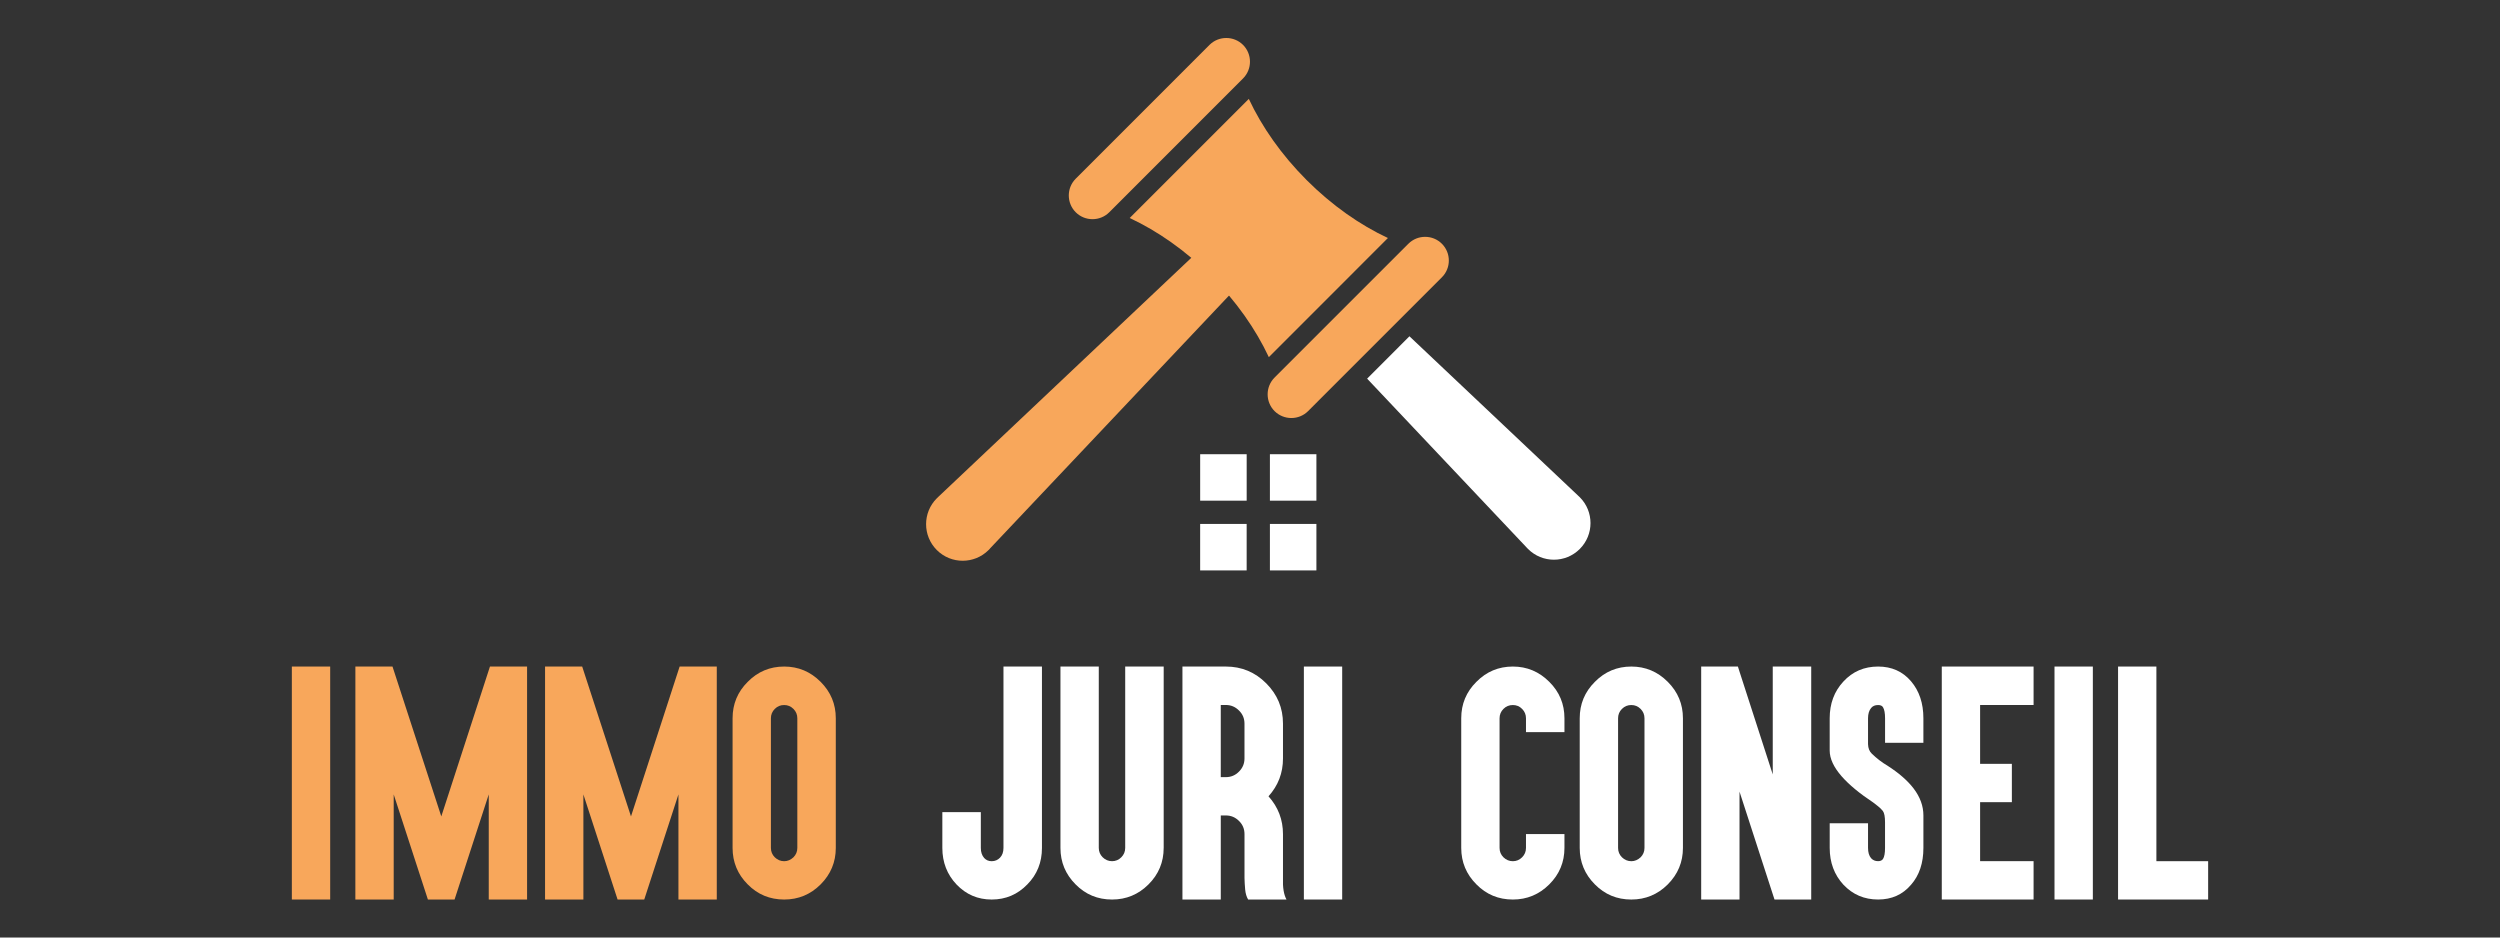 <?xml version="1.0" encoding="utf-8"?>
<!-- Generator: Adobe Illustrator 16.0.0, SVG Export Plug-In . SVG Version: 6.00 Build 0)  -->
<!DOCTYPE svg PUBLIC "-//W3C//DTD SVG 1.1//EN" "http://www.w3.org/Graphics/SVG/1.1/DTD/svg11.dtd">
<svg version="1.1" id="Calque_1" xmlns:x="http://ns.adobe.com/Extensibility/1.0/" xmlns:i="http://ns.adobe.com/AdobeIllustrator/10.0/" xmlns:graph="http://ns.adobe.com/Graphs/1.0/"
	 xmlns="http://www.w3.org/2000/svg" xmlns:xlink="http://www.w3.org/1999/xlink" x="0px" y="0px" width="160px" height="60px"
	 viewBox="20 10 160 60" enable-background="new 20 10 160 60" xml:space="preserve">
<rect x="20" y="10" width="160" height="60" fill="#333333" stroke="none"/>
<path fill="#F8A75B" d="M40.6,52.659h0.532V53.2v13.828v0.541H40.6H39.21h-0.532v-0.541V53.2v-0.541h0.532H40.6z"/>
<path fill="#F8A75B" d="M42.745,52.659h2.375l3.123,9.592l3.114-9.592h2.376v14.91H51.28v-6.727l-2.188,6.727h-1.707l-2.188-6.727
	v6.727h-2.454L42.745,52.659L42.745,52.659z"/>
<path fill="#F8A75B" d="M54.884,52.659h2.376l3.123,9.592l3.114-9.592h2.377v14.91H63.42v-6.727l-2.188,6.727h-1.707l-2.188-6.727
	v6.727h-2.454L54.884,52.659L54.884,52.659z"/>
<path fill="#F8A75B" d="M72.521,53.638c0.646,0.646,0.97,1.424,0.97,2.332v8.297c0,0.904-0.323,1.682-0.97,2.334
	c-0.646,0.645-1.424,0.969-2.333,0.969c-0.92,0-1.699-0.324-2.334-0.969c-0.646-0.646-0.969-1.426-0.969-2.334V55.97
	c0-0.914,0.323-1.691,0.969-2.332c0.641-0.652,1.419-0.979,2.334-0.979C71.091,52.659,71.87,52.985,72.521,53.638z M69.587,55.37
	c-0.166,0.164-0.249,0.365-0.249,0.6v8.297c0,0.234,0.083,0.434,0.249,0.6c0.171,0.166,0.372,0.25,0.601,0.25
	c0.218,0,0.415-0.084,0.592-0.25c0.166-0.166,0.249-0.365,0.249-0.6V55.97c0-0.234-0.083-0.434-0.249-0.6s-0.364-0.248-0.592-0.248
	C69.953,55.12,69.753,55.204,69.587,55.37z"/>
<path fill="#FFFFFF" d="M86.685,55.97v8.297c0,0.926-0.312,1.703-0.935,2.334c-0.623,0.645-1.384,0.969-2.282,0.969
	c-0.887,0-1.636-0.32-2.248-0.961c-0.607-0.641-0.91-1.422-0.91-2.342v-1.75v-0.541h0.541h1.381h0.541v0.541v1.75
	c0,0.268,0.071,0.482,0.214,0.645c0.126,0.137,0.286,0.205,0.481,0.205c0.211,0,0.388-0.076,0.531-0.223
	c0.148-0.154,0.223-0.363,0.223-0.627V55.97V53.2v-0.541h0.541h1.381h0.541V53.2L86.685,55.97L86.685,55.97z"/>
<path fill="#FFFFFF" d="M94.475,64.267c0,0.91-0.323,1.688-0.97,2.334c-0.647,0.645-1.424,0.969-2.333,0.969
	c-0.921,0-1.699-0.324-2.334-0.969c-0.646-0.646-0.969-1.426-0.969-2.334V53.2v-0.541H88.4h1.391h0.531V53.2v11.066
	c0,0.234,0.083,0.434,0.249,0.6c0.171,0.166,0.372,0.25,0.601,0.25c0.228,0,0.426-0.084,0.592-0.25s0.249-0.365,0.249-0.6V53.2
	v-0.541h0.541h1.381h0.541V53.2V64.267z"/>
<path fill="#FFFFFF" d="M96.207,67.569h-0.531v-0.541v-6.76v-3.105V53.2v-0.541h0.531h1.391h0.858c1.006,0,1.868,0.357,2.582,1.074
	c0.715,0.715,1.073,1.574,1.073,2.58v2.23c0,0.928-0.309,1.734-0.927,2.42c0.618,0.691,0.927,1.498,0.927,2.42v2.814
	c-0.023,0.6,0.051,1.057,0.224,1.371H99.88c-0.103-0.172-0.166-0.385-0.189-0.635c-0.023-0.252-0.037-0.496-0.043-0.736v-2.814
	c0-0.332-0.117-0.613-0.352-0.842c-0.234-0.234-0.514-0.352-0.84-0.352h-0.326v4.838v0.541h-0.532H96.207z M98.129,59.737h0.326
	c0.326,0,0.607-0.117,0.84-0.354c0.235-0.234,0.352-0.514,0.352-0.84v-2.23c0-0.332-0.117-0.611-0.352-0.84
	c-0.234-0.236-0.514-0.354-0.84-0.354h-0.326V59.737z"/>
<path fill="#FFFFFF" d="M105.368,52.659h0.532V53.2v13.828v0.541h-0.532h-1.39h-0.53v-0.541V53.2v-0.541h0.53H105.368z"/>
<path fill="#FFFFFF" d="M119.155,53.638c0.646,0.641,0.97,1.418,0.97,2.332v0.344v0.541h-0.541h-1.381h-0.54v-0.541V55.97
	c0-0.234-0.083-0.434-0.249-0.6c-0.16-0.166-0.357-0.248-0.592-0.248s-0.436,0.082-0.601,0.248c-0.166,0.166-0.249,0.367-0.249,0.6
	v8.297c0,0.234,0.083,0.434,0.249,0.6c0.172,0.166,0.372,0.25,0.601,0.25s0.427-0.084,0.592-0.25c0.166-0.166,0.249-0.365,0.249-0.6
	v-0.344v-0.541h0.54h1.381h0.541v0.541v0.342c0,0.91-0.323,1.688-0.97,2.334s-1.424,0.971-2.333,0.971
	c-0.92,0-1.699-0.324-2.333-0.971c-0.646-0.646-0.97-1.424-0.97-2.334V55.97c0-0.914,0.323-1.691,0.97-2.332
	c0.641-0.652,1.419-0.979,2.333-0.979C117.727,52.659,118.503,52.985,119.155,53.638z"/>
<path fill="#FFFFFF" d="M126.738,53.638c0.646,0.646,0.97,1.424,0.97,2.332v8.297c0,0.904-0.323,1.682-0.97,2.334
	c-0.646,0.645-1.424,0.969-2.333,0.969c-0.921,0-1.698-0.324-2.333-0.969c-0.646-0.646-0.97-1.426-0.97-2.334V55.97
	c0-0.914,0.323-1.691,0.97-2.332c0.641-0.652,1.418-0.979,2.333-0.979C125.309,52.659,126.087,52.985,126.738,53.638z
	 M123.805,55.37c-0.166,0.164-0.248,0.365-0.248,0.6v8.297c0,0.234,0.082,0.434,0.248,0.6c0.172,0.166,0.372,0.25,0.601,0.25
	c0.218,0,0.415-0.084,0.593-0.25c0.165-0.166,0.248-0.365,0.248-0.6V55.97c0-0.234-0.083-0.434-0.248-0.6
	c-0.167-0.166-0.364-0.248-0.593-0.248C124.171,55.12,123.971,55.204,123.805,55.37z"/>
<path fill="#FFFFFF" d="M128.876,53.2v-0.541h0.53h1.425h0.395l0.12,0.377l2.11,6.527V53.2v-0.541h0.541h1.381h0.54V53.2v13.828
	v0.541h-0.54h-1.424h-0.386l-0.12-0.369l-2.119-6.537v6.365v0.541h-0.532h-1.391h-0.53v-0.541V53.2z"/>
<path fill="#FFFFFF" d="M140.199,67.569c-0.887,0-1.627-0.318-2.223-0.951c-0.584-0.635-0.875-1.42-0.875-2.352v-1.039v-0.539h0.531
	h1.381h0.541v0.539v1.039c0,0.285,0.066,0.506,0.197,0.66c0.113,0.125,0.263,0.189,0.446,0.189c0.147,0,0.255-0.049,0.317-0.146
	c0.086-0.137,0.128-0.371,0.128-0.703v-1.639c0-0.355-0.046-0.596-0.137-0.721c-0.086-0.109-0.189-0.209-0.309-0.305
	c-0.12-0.094-0.226-0.176-0.317-0.246c-0.87-0.576-1.539-1.131-2.008-1.664c-0.515-0.588-0.771-1.141-0.771-1.654V55.97
	c0-0.938,0.291-1.721,0.875-2.35c0.589-0.641,1.33-0.961,2.223-0.961c0.869,0,1.573,0.314,2.109,0.943
	c0.526,0.617,0.79,1.408,0.79,2.367v1.039v0.533h-0.533h-1.389h-0.531v-0.533V55.97c0-0.326-0.044-0.561-0.13-0.703
	c-0.056-0.098-0.162-0.145-0.316-0.145c-0.195,0-0.344,0.063-0.446,0.189c-0.132,0.158-0.198,0.379-0.198,0.658v1.656
	c0.007,0.258,0.086,0.461,0.241,0.609c0.32,0.309,0.652,0.563,0.995,0.764c0.738,0.473,1.298,0.963,1.683,1.467
	c0.417,0.549,0.625,1.125,0.625,1.723v2.076c0,0.973-0.264,1.76-0.79,2.359C141.772,67.255,141.068,67.569,140.199,67.569z"/>
<path fill="#FFFFFF" d="M149.609,52.659h0.54V53.2v1.381v0.539h-0.54h-2.882v3.766h1.501h0.531v0.541v1.383v0.529h-0.531h-1.501
	v3.775h2.882h0.54v0.531v1.383v0.541h-0.54h-4.805h-0.53v-0.541V53.2v-0.541h0.53H149.609z"/>
<path fill="#FFFFFF" d="M153.41,52.659h0.532V53.2v13.828v0.541h-0.532h-1.39h-0.532v-0.541V53.2v-0.541h0.532H153.41z"/>
<path fill="#FFFFFF" d="M157.477,52.659h0.532V53.2v11.916h2.771h0.541v0.531v1.381v0.541h-0.541h-4.693h-0.531v-0.541V53.2v-0.541
	h0.531H157.477z"/>
<path fill="#F8A75B" d="M103.628,21.528c-1.62-1.621-2.868-3.412-3.704-5.199l-7.624,7.623c1.788,0.836,3.58,2.084,5.2,3.705
	c1.62,1.62,2.868,3.413,3.705,5.2l7.621-7.624C107.04,24.397,105.248,23.149,103.628,21.528"/>
<path fill="#F8A75B" d="M90.993,23.585l8.562-8.564c0.591-0.591,0.591-1.556,0-2.147c-0.59-0.59-1.556-0.59-2.147,0l-8.562,8.563
	c-0.591,0.59-0.591,1.556,0,2.147C89.436,24.175,90.403,24.175,90.993,23.585"/>
<path fill="#F8A75B" d="M99.767,23.171L80.055,41.795h0l-0.002,0.002l-0.097,0.094c-0.915,0.913-0.915,2.397,0,3.312
	c0.914,0.914,2.397,0.914,3.313,0l0.093-0.098l0.001-0.004h-0.001l18.625-19.71L99.767,23.171z"/>
<path fill="#FFFFFF" d="M110.204,31.522l10.801,10.204l0,0l0.003,0.004l0.098,0.092c0.915,0.913,0.915,2.397,0,3.312
	c-0.914,0.916-2.398,0.916-3.312,0l-0.095-0.098l-0.001-0.004l0.001,0.002l-10.203-10.8L110.204,31.522z"/>
<path fill="#FFFFFF" d="M104.25,43.532v2.975h-2.976v-2.975H104.25z M101.274,39.07h2.976v2.973h-2.976V39.07z M99.786,43.532v2.975
	h-2.976v-2.975H99.786z M96.811,39.07h2.976v2.973h-2.976V39.07z"/>
<path fill="#F8A75B" d="M110.135,25.601l-8.563,8.563c-0.591,0.591-0.591,1.556,0,2.147c0.592,0.59,1.556,0.59,2.146,0l8.563-8.564
	c0.592-0.59,0.592-1.556,0-2.146C111.692,25.01,110.726,25.01,110.135,25.601"/>
</svg>
